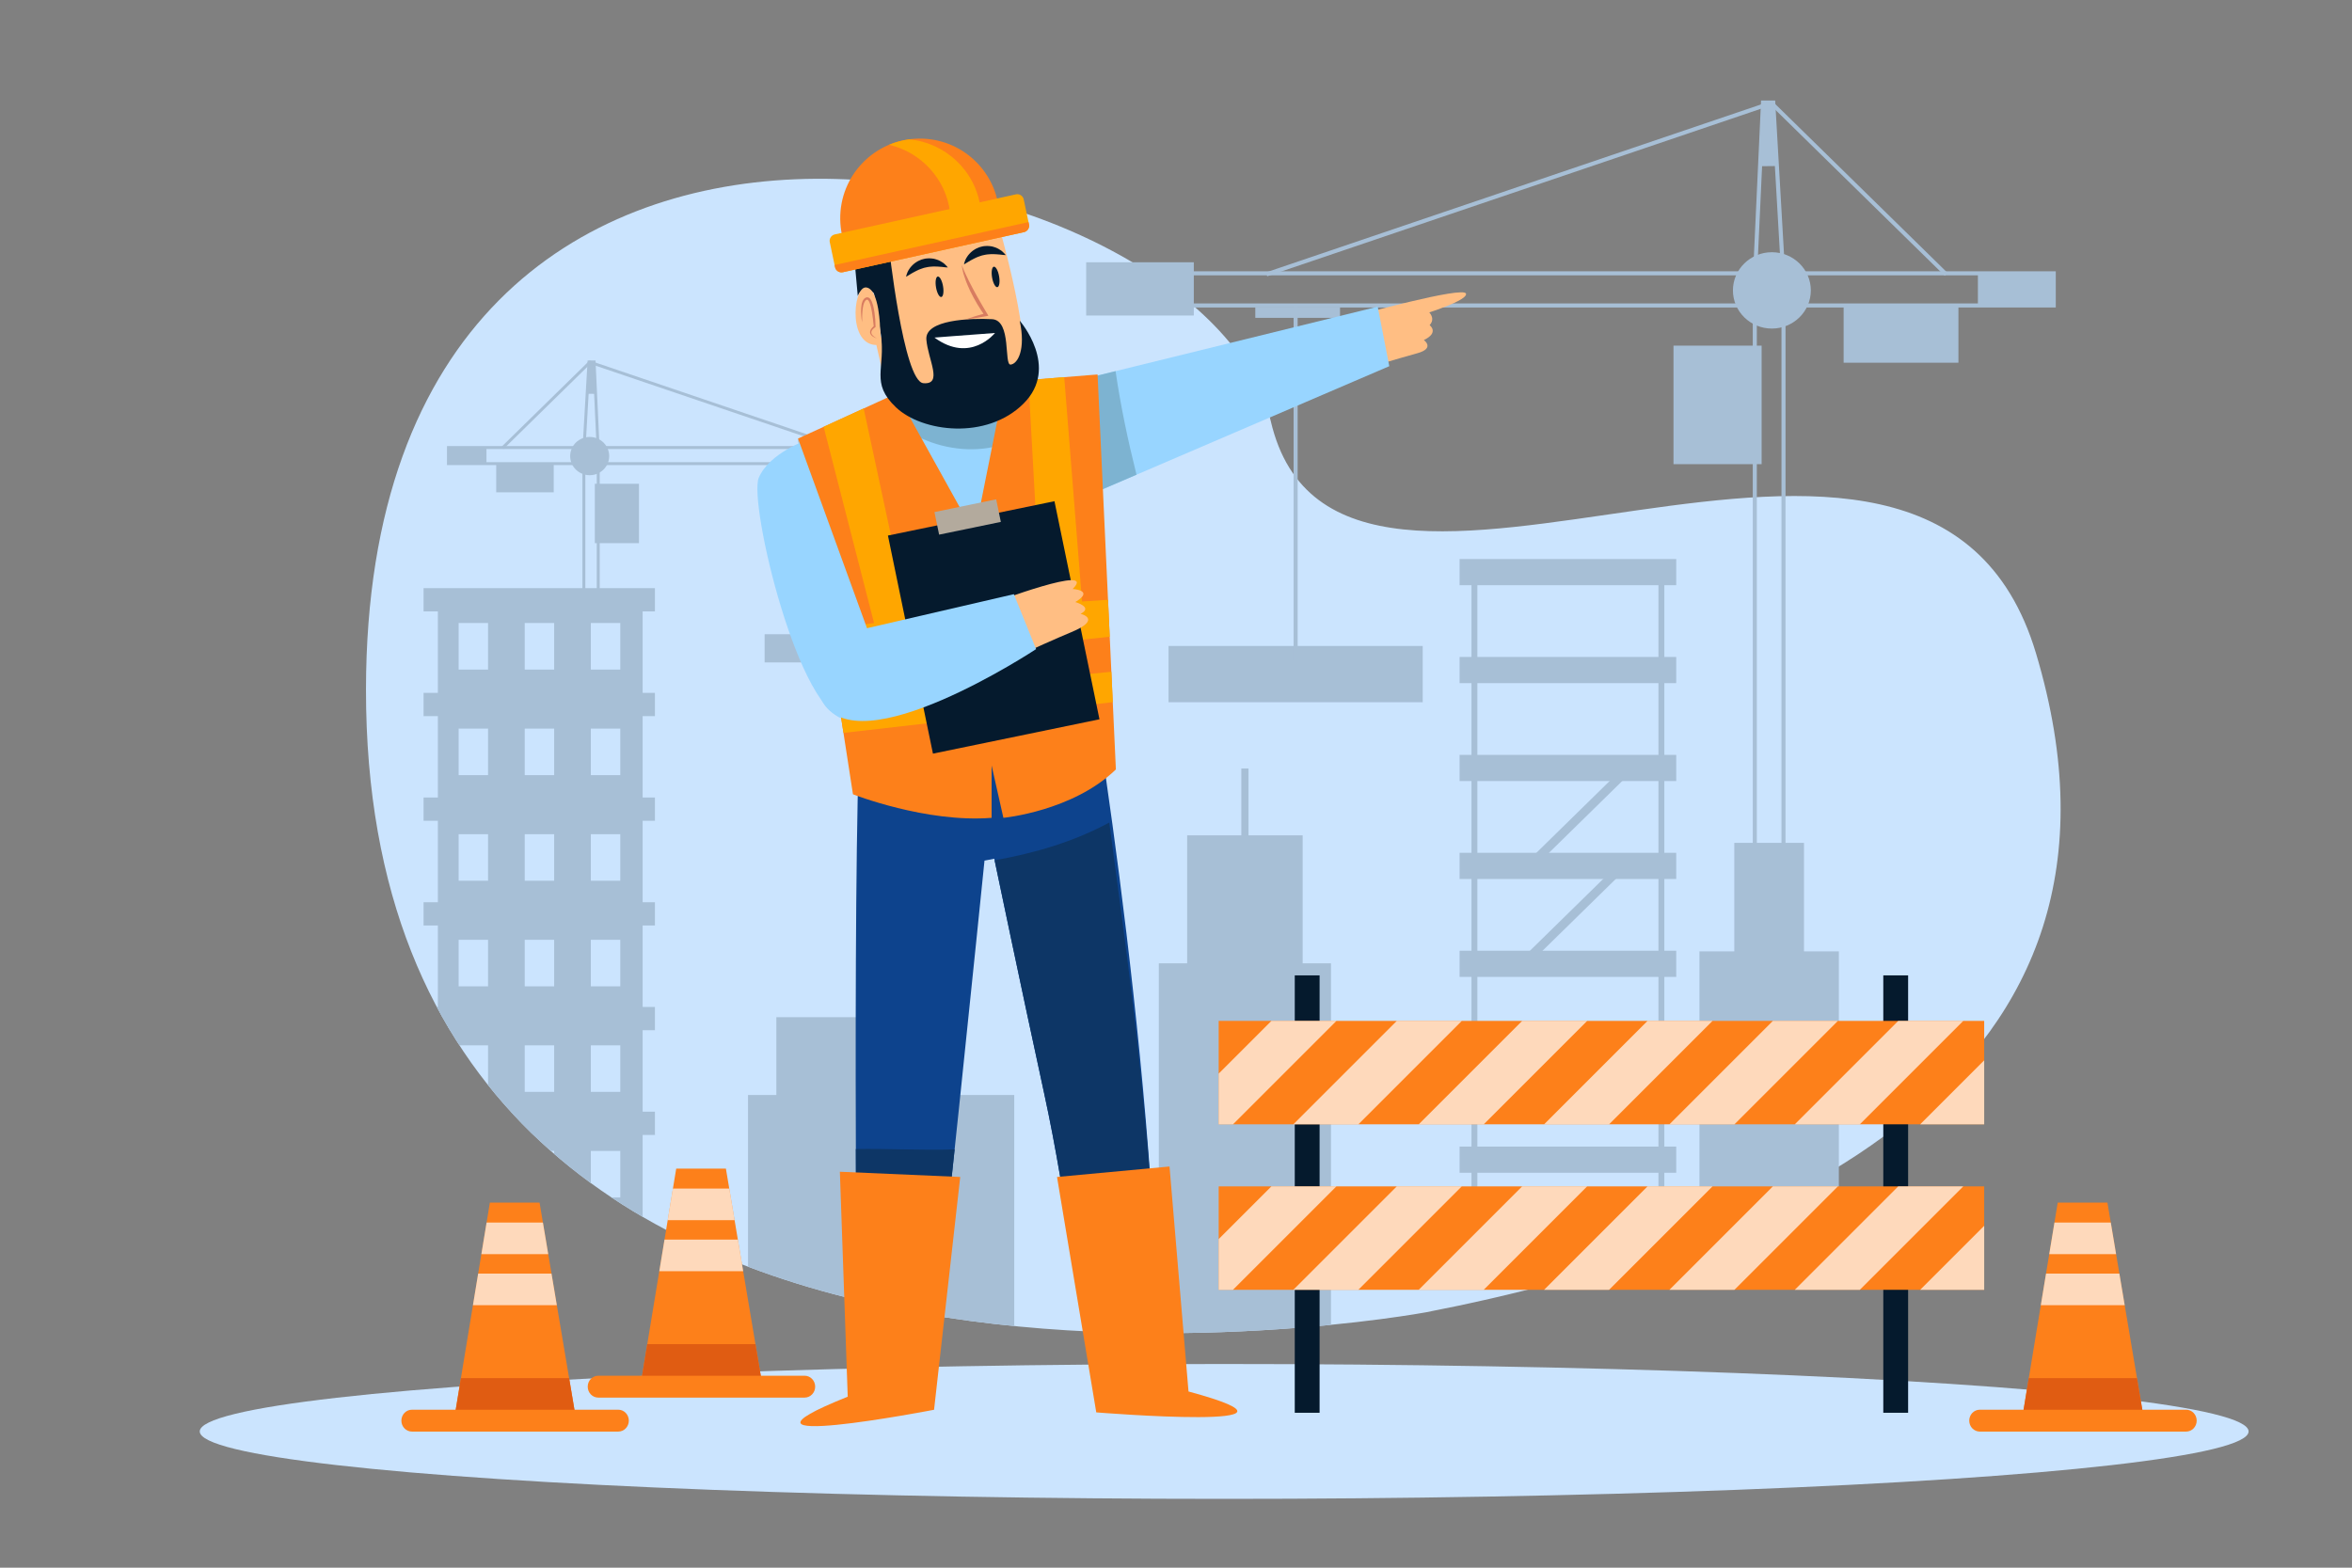 <?xml version="1.0" encoding="utf-8"?>
<!-- Generator: Adobe Illustrator 27.5.0, SVG Export Plug-In . SVG Version: 6.00 Build 0)  -->
<svg version="1.1" xmlns="http://www.w3.org/2000/svg" xmlns:xlink="http://www.w3.org/1999/xlink" x="0px" y="0px"
	 viewBox="0 0 750 500" style="enable-background:new 0 0 750 500;" xml:space="preserve">
<rect x="0" y="0" width="750" height="500" fill="#808080" stroke="none"/>
<g id="BACKGROUND">
	<g>
		<ellipse style="fill:#CBE4FE;" cx="390.36" cy="456.544" rx="326.665" ry="21.506"/>
		<g>
			<path style="fill:#CBE4FE;" d="M454.702,418.547c0,0-338.228,63.034-337.997-198.661
				c0.206-233.741,268.529-171.605,288.501-85.635c21.682,93.331,209.205-42.084,244.009,74.053
				C690.027,344.494,564.115,397.268,454.702,418.547z"/>
			<g>
				<defs>
					<path id="SVGID_1_" d="M454.702,418.547c0,0-338.228,63.034-337.997-198.661c0.206-233.741,268.529-171.605,288.501-85.635
						c21.682,93.331,209.205-42.084,244.009,74.053C690.027,344.494,564.115,397.268,454.702,418.547z"/>
				</defs>
				<clipPath id="SVGID_00000152978383745939343740000017593335533567205561_">
					<use xlink:href="#SVGID_1_"  style="overflow:visible;"/>
				</clipPath>
				<g style="clip-path:url(#SVGID_00000152978383745939343740000017593335533567205561_);">
					<g>
						<rect x="369.529" y="307.245" style="fill:#A7BFD6;" width="54.891" height="123.38"/>
						<rect x="378.559" y="266.428" style="fill:#A7BFD6;" width="36.83" height="96.478"/>
						<rect x="395.828" y="245.091" style="fill:#A7BFD6;" width="2.291" height="42.673"/>
					</g>
					<g>
						<rect x="238.529" y="349.245" style="fill:#A7BFD6;" width="84.891" height="123.38"/>
						<rect x="247.559" y="324.428" style="fill:#A7BFD6;" width="36.83" height="80.478"/>
					</g>
					<g>
						<g>
							<rect x="135.066" y="187.576" style="fill:#A7BFD6;" width="73.778" height="7.421"/>
							<rect x="135.066" y="220.972" style="fill:#A7BFD6;" width="73.778" height="7.421"/>
							<rect x="135.066" y="254.368" style="fill:#A7BFD6;" width="73.778" height="7.421"/>
							<rect x="135.066" y="287.764" style="fill:#A7BFD6;" width="73.778" height="7.421"/>
							<rect x="135.066" y="321.16" style="fill:#A7BFD6;" width="73.778" height="7.421"/>
							<rect x="135.066" y="354.557" style="fill:#A7BFD6;" width="73.778" height="7.421"/>
						</g>
						<path style="fill:#A7BFD6;" d="M139.621,191.286V456.6h65.301V191.286H139.621z M155.633,381.923h-9.384V367.08h9.384V381.923
							z M155.633,348.249h-9.384v-14.843h9.384V348.249z M155.633,314.574h-9.384v-14.843h9.384V314.574z M155.633,280.9h-9.384
							v-14.843h9.384V280.9z M155.633,247.225h-9.384v-14.843h9.384V247.225z M155.633,213.551h-9.384v-14.843h9.384V213.551z
							 M176.711,381.923h-9.384V367.08h9.384V381.923z M176.711,348.249h-9.384v-14.843h9.384V348.249z M176.711,314.574h-9.384
							v-14.843h9.384V314.574z M176.711,280.9h-9.384v-14.843h9.384V280.9z M176.711,247.225h-9.384v-14.843h9.384V247.225z
							 M176.711,213.551h-9.384v-14.843h9.384V213.551z M197.788,381.923h-9.384V367.08h9.384V381.923z M197.788,348.249h-9.384
							v-14.843h9.384V348.249z M197.788,314.574h-9.384v-14.843h9.384V314.574z M197.788,280.9h-9.384v-14.843h9.384V280.9z
							 M197.788,247.225h-9.384v-14.843h9.384V247.225z M197.788,213.551h-9.384v-14.843h9.384V213.551z"/>
					</g>
				</g>
			</g>
			<g>
				<g>
					
						<rect x="470.161" y="181.082" style="fill:none;stroke:#A7BFD6;stroke-width:1.874;stroke-miterlimit:10;" width="59.622" height="221.714"/>
					<polyline style="fill:none;stroke:#A7BFD6;stroke-width:2.811;stroke-miterlimit:10;" points="518.427,246.019 
						485.777,278.024 515.588,278.024 485.54,307.477 					"/>
				</g>
				<g>
					<rect x="465.429" y="178.299" style="fill:#A7BFD6;" width="69.086" height="8.349"/>
					<rect x="465.429" y="209.531" style="fill:#A7BFD6;" width="69.086" height="8.349"/>
					<rect x="465.429" y="240.764" style="fill:#A7BFD6;" width="69.086" height="8.349"/>
					<rect x="465.429" y="271.996" style="fill:#A7BFD6;" width="69.086" height="8.349"/>
					<rect x="465.429" y="303.229" style="fill:#A7BFD6;" width="69.086" height="8.349"/>
					<rect x="465.429" y="334.461" style="fill:#A7BFD6;" width="69.086" height="8.349"/>
					<rect x="465.429" y="365.694" style="fill:#A7BFD6;" width="69.086" height="8.349"/>
				</g>
			</g>
			<g>
				<g>
					<g>
						<polygon style="fill:none;stroke:#A7BFD6;stroke-width:1.294;stroke-miterlimit:10;" points="559.566,377.748 
							568.717,377.748 568.717,89.415 565.449,32.709 562.181,32.709 559.566,89.415 						"/>
						<path style="fill:#A7BFD6;" d="M561.456,53.012l0.936-20.302h3.268l1.167,20.244
							C565.037,52.971,563.246,52.989,561.456,53.012z"/>
						<rect x="553.029" y="268.822" style="fill:#A7BFD6;" width="22.225" height="120.459"/>
						<rect x="541.917" y="303.422" style="fill:#A7BFD6;" width="44.449" height="101.237"/>
					</g>
					<g>
						
							<rect x="356.82" y="87.172" style="fill:none;stroke:#A7BFD6;stroke-width:1.294;stroke-miterlimit:10;" width="298.073" height="10.252"/>
						<rect x="630.707" y="87.172" style="fill:#A7BFD6;" width="24.186" height="10.252"/>
						<rect x="346.361" y="83.648" style="fill:#A7BFD6;" width="34.318" height="16.98"/>
					</g>
				</g>
				<g>
					<g>
						<rect x="533.637" y="110.239" style="fill:#A7BFD6;" width="28.108" height="37.804"/>
						<ellipse style="fill:#A7BFD6;" cx="565.013" cy="92.619" rx="12.42" ry="12.174"/>
					</g>
					<g>
						<rect x="587.892" y="97.744" style="fill:#A7BFD6;" width="36.605" height="17.941"/>
						<polyline style="fill:none;stroke:#A7BFD6;stroke-width:1.294;stroke-miterlimit:10;" points="620.575,87.493 564.85,32.87 
							403.884,87.493 						"/>
					</g>
				</g>
				<g>
					<rect x="372.617" y="206.03" style="fill:#A7BFD6;" width="81.055" height="17.941"/>
					
						<line style="fill:none;stroke:#A7BFD6;stroke-width:1.294;stroke-miterlimit:10;" x1="413.144" y1="210.728" x2="413.144" y2="97.958"/>
					<rect x="400.289" y="97.958" style="fill:#A7BFD6;" width="27.018" height="3.417"/>
				</g>
			</g>
			<g>
				<g>
					<rect x="158.232" y="148.032" style="fill:#A7BFD6;" width="18.341" height="8.989"/>
					<rect x="189.673" y="154.292" style="fill:#A7BFD6;" width="14.083" height="18.941"/>
					<path style="fill:#A7BFD6;" d="M181.813,145.464c0,3.369,2.786,6.1,6.223,6.1c3.437,0,6.223-2.731,6.223-6.1
						c0-3.369-2.786-6.1-6.223-6.1C184.599,139.364,181.813,142.095,181.813,145.464z"/>
				</g>
				<g>
					<g>
						
							<rect x="143.003" y="142.735" style="fill:none;stroke:#A7BFD6;stroke-width:0.937;stroke-miterlimit:10;" width="149.345" height="5.137"/>
						<rect x="143.003" y="142.735" style="fill:#A7BFD6;" width="12.118" height="5.137"/>
						<rect x="280.394" y="140.969" style="fill:#A7BFD6;" width="17.194" height="8.507"/>
					</g>
					<g>
						<g>
							<polygon style="fill:none;stroke:#A7BFD6;stroke-width:0.937;stroke-miterlimit:10;" points="190.765,194.997 
								186.18,194.997 186.18,143.859 187.817,115.447 189.454,115.447 190.765,143.859 							"/>
							<path style="fill:#A7BFD6;" d="M189.818,125.619l-0.469-10.172h-1.637l-0.585,10.143
								C188.024,125.599,188.921,125.608,189.818,125.619z"/>
						</g>
						<polyline style="fill:none;stroke:#A7BFD6;stroke-width:0.937;stroke-miterlimit:10;" points="160.197,142.895 
							188.117,115.527 268.767,142.895 						"/>
					</g>
				</g>
				<g>
					<rect x="243.822" y="202.287" style="fill:#A7BFD6;" width="40.611" height="8.989"/>
					
						<line style="fill:none;stroke:#A7BFD6;stroke-width:0.648;stroke-miterlimit:10;" x1="264.127" y1="204.641" x2="264.127" y2="148.139"/>
					<rect x="257.031" y="148.139" style="fill:#A7BFD6;" width="13.537" height="1.712"/>
				</g>
			</g>
		</g>
	</g>
</g>
<g id="OBJECTS">
	<g>
		<g>
			<g>
				<g>
					<polygon style="fill:#FD801A;" points="183.856,453.65 144.652,453.65 156.21,383.554 172.053,383.554 					"/>
					<polygon style="fill:#E05C12;" points="146.98,439.535 144.652,453.65 183.856,453.65 181.479,439.535 					"/>
				</g>
				<g style="opacity:0.7;">
					<defs>
						<polygon id="SVGID_00000031919150524973572390000009081046165076854447_" style="opacity:0.7;" points="183.856,453.65 
							144.652,453.65 156.21,383.554 172.053,383.554 						"/>
					</defs>
					<clipPath id="SVGID_00000065062382256284176200000014238019087184184510_">
						<use xlink:href="#SVGID_00000031919150524973572390000009081046165076854447_"  style="overflow:visible;"/>
					</clipPath>
					<g style="clip-path:url(#SVGID_00000065062382256284176200000014238019087184184510_);">
						<rect x="140.56" y="389.917" style="fill:#FFFFFF;" width="48.802" height="10.079"/>
						<rect x="138.438" y="406.198" style="fill:#FFFFFF;" width="48.802" height="10.079"/>
					</g>
				</g>
			</g>
			<path style="fill:#FD801A;" d="M200.52,453.103c0,1.927-1.507,3.489-3.365,3.489h-65.801c-1.858,0-3.365-1.562-3.365-3.489l0,0
				c0-1.927,1.507-3.489,3.365-3.489h65.801C199.013,449.615,200.52,451.177,200.52,453.103L200.52,453.103z"/>
		</g>
		<g>
			<g>
				<g>
					<polygon style="fill:#FD801A;" points="683.813,453.65 644.609,453.65 656.167,383.554 672.009,383.554 					"/>
					<polygon style="fill:#E05C12;" points="646.936,439.535 644.609,453.65 683.813,453.65 681.436,439.535 					"/>
				</g>
				<g style="opacity:0.7;">
					<defs>
						<polygon id="SVGID_00000152241807574466598790000008334653534579068585_" style="opacity:0.7;" points="683.813,453.65 
							644.609,453.65 656.167,383.554 672.009,383.554 						"/>
					</defs>
					<clipPath id="SVGID_00000081646985912505197090000008852264218116543117_">
						<use xlink:href="#SVGID_00000152241807574466598790000008334653534579068585_"  style="overflow:visible;"/>
					</clipPath>
					<g style="clip-path:url(#SVGID_00000081646985912505197090000008852264218116543117_);">
						<rect x="640.516" y="389.917" style="fill:#FFFFFF;" width="48.802" height="10.079"/>
						<rect x="638.395" y="406.198" style="fill:#FFFFFF;" width="48.802" height="10.079"/>
					</g>
				</g>
			</g>
			<path style="fill:#FD801A;" d="M700.476,453.103c0,1.927-1.507,3.489-3.365,3.489H631.31c-1.858,0-3.365-1.562-3.365-3.489l0,0
				c0-1.927,1.506-3.489,3.365-3.489h65.801C698.97,449.615,700.476,451.177,700.476,453.103L700.476,453.103z"/>
		</g>
		<g>
			<g>
				<g>
					<polygon style="fill:#FD801A;" points="243.277,442.809 204.073,442.809 215.631,372.713 231.474,372.713 					"/>
					<polygon style="fill:#E05C12;" points="206.401,428.695 204.073,442.809 243.277,442.809 240.9,428.695 					"/>
				</g>
				<g style="opacity:0.7;">
					<defs>
						<polygon id="SVGID_00000111884266348672074890000012400476205783748031_" style="opacity:0.7;" points="243.277,442.809 
							204.073,442.809 215.631,372.713 231.474,372.713 						"/>
					</defs>
					<clipPath id="SVGID_00000167389923060212631470000006692786328063605149_">
						<use xlink:href="#SVGID_00000111884266348672074890000012400476205783748031_"  style="overflow:visible;"/>
					</clipPath>
					<g style="clip-path:url(#SVGID_00000167389923060212631470000006692786328063605149_);">
						<rect x="199.981" y="379.076" style="fill:#FFFFFF;" width="48.802" height="10.079"/>
						<rect x="197.859" y="395.358" style="fill:#FFFFFF;" width="48.802" height="10.079"/>
					</g>
				</g>
			</g>
			<path style="fill:#FD801A;" d="M259.941,442.263c0,1.927-1.507,3.489-3.365,3.489h-65.801c-1.858,0-3.365-1.562-3.365-3.489l0,0
				c0-1.927,1.507-3.489,3.365-3.489h65.801C258.434,438.774,259.941,440.336,259.941,442.263L259.941,442.263z"/>
		</g>
	</g>
	<g>
		<g>
			<rect x="412.87" y="311.089" style="fill:#051A2D;" width="7.917" height="139.5"/>
			<rect x="600.539" y="311.089" style="fill:#051A2D;" width="7.917" height="139.5"/>
		</g>
		<g>
			<g>
				<rect x="388.611" y="325.603" style="fill:#FD801A;" width="244.104" height="32.987"/>
				<g style="opacity:0.7;">
					<defs>
						
							<rect id="SVGID_00000127743197370450314880000001874998405257894036_" x="388.611" y="325.603" style="opacity:0.7;" width="244.104" height="32.987"/>
					</defs>
					<clipPath id="SVGID_00000108279372883131164790000011519587712037634233_">
						<use xlink:href="#SVGID_00000127743197370450314880000001874998405257894036_"  style="overflow:visible;"/>
					</clipPath>
					<g style="clip-path:url(#SVGID_00000108279372883131164790000011519587712037634233_);">
						
							<rect x="348.357" y="337.695" transform="matrix(0.707 -0.707 0.707 0.707 -127.853 381.386)" style="fill:#FFFFFF;" width="96.18" height="14.662"/>
						
							<rect x="388.334" y="337.695" transform="matrix(0.707 -0.707 0.707 0.707 -116.144 409.654)" style="fill:#FFFFFF;" width="96.18" height="14.662"/>
						
							<rect x="428.312" y="337.695" transform="matrix(0.707 -0.707 0.707 0.707 -104.435 437.923)" style="fill:#FFFFFF;" width="96.18" height="14.662"/>
						
							<rect x="468.289" y="337.695" transform="matrix(0.707 -0.707 0.707 0.707 -92.726 466.191)" style="fill:#FFFFFF;" width="96.18" height="14.662"/>
						
							<rect x="508.266" y="337.695" transform="matrix(0.707 -0.707 0.707 0.707 -81.018 494.456)" style="fill:#FFFFFF;" width="96.18" height="14.662"/>
						
							<rect x="548.244" y="337.695" transform="matrix(0.707 -0.707 0.707 0.707 -69.309 522.724)" style="fill:#FFFFFF;" width="96.18" height="14.662"/>
						
							<rect x="588.221" y="337.695" transform="matrix(0.707 -0.707 0.707 0.707 -57.6 550.992)" style="fill:#FFFFFF;" width="96.18" height="14.662"/>
					</g>
				</g>
			</g>
			<g>
				<rect x="388.611" y="378.385" style="fill:#FD801A;" width="244.104" height="32.987"/>
				<g style="opacity:0.7;">
					<defs>
						
							<rect id="SVGID_00000169556618954046093970000002307095564190806917_" x="388.611" y="378.385" style="opacity:0.7;" width="244.104" height="32.987"/>
					</defs>
					<clipPath id="SVGID_00000060731908614051654780000004629134649471031964_">
						<use xlink:href="#SVGID_00000169556618954046093970000002307095564190806917_"  style="overflow:visible;"/>
					</clipPath>
					<g style="clip-path:url(#SVGID_00000060731908614051654780000004629134649471031964_);">
						
							<rect x="348.357" y="390.477" transform="matrix(0.707 -0.707 0.707 0.707 -165.176 396.848)" style="fill:#FFFFFF;" width="96.18" height="14.662"/>
						
							<rect x="388.334" y="390.477" transform="matrix(0.707 -0.707 0.707 0.707 -153.467 425.117)" style="fill:#FFFFFF;" width="96.18" height="14.662"/>
						
							<rect x="428.312" y="390.477" transform="matrix(0.707 -0.707 0.707 0.707 -141.757 453.385)" style="fill:#FFFFFF;" width="96.18" height="14.662"/>
						
							<rect x="468.289" y="390.477" transform="matrix(0.707 -0.707 0.707 0.707 -130.048 481.654)" style="fill:#FFFFFF;" width="96.18" height="14.662"/>
						
							<rect x="508.266" y="390.477" transform="matrix(0.707 -0.707 0.707 0.707 -118.34 509.918)" style="fill:#FFFFFF;" width="96.18" height="14.662"/>
						
							<rect x="548.244" y="390.477" transform="matrix(0.707 -0.707 0.707 0.707 -106.63 538.187)" style="fill:#FFFFFF;" width="96.18" height="14.662"/>
						
							<rect x="588.221" y="390.477" transform="matrix(0.707 -0.707 0.707 0.707 -94.921 566.455)" style="fill:#FFFFFF;" width="96.18" height="14.662"/>
					</g>
				</g>
			</g>
		</g>
	</g>
	<g>
		<g>
			<g>
				<g>
					<g>
						<path style="fill:#0D438D;" d="M345.139,200.248c0,0,23.44,132.618,24.48,239.302c0,0-15.598,5.917-20.783,2.117
							c-5.298-25.108-8.017-56.774-15.913-93.106c-7.434-34.208-15.873-74.684-15.873-74.684l-3.117,0.61
							c0,0-15.836,156.226-18.216,168.97c-16.369,4.614-22.376-1.819-22.376-1.819s-1.786-185.478,1.508-219.263
							C279.166,178.111,345.139,200.248,345.139,200.248z"/>
						<path style="fill:#0D3666;" d="M272.898,366.473c0.117,41.368,0.442,75.165,0.442,75.165s6.008,6.433,22.376,1.819
							c1.069-5.725,4.854-40.403,8.698-76.867C293.927,366.928,283.392,366.311,272.898,366.473z"/>
						<path style="fill:#0D3666;" d="M353.717,262.344c6.308,47.475,15.234,108.737,15.902,177.206c0,0-15.598,5.917-20.783,2.117
							c-5.298-25.108-8.017-56.774-15.913-93.106c-6.949-31.979-14.777-69.431-15.768-74.177
							C330.063,272.094,342.492,268.412,353.717,262.344z"/>
					</g>
				</g>
			</g>
			<g>
				<path style="fill:#FD801A;" d="M267.817,373.716l38.376,1.668l-8.342,74.249c0,0-73.414,14.182-27.53-4.171L267.817,373.716z"/>
				<path style="fill:#FD801A;" d="M372.933,372.047l-35.873,3.337l12.514,75.083c0,0,77.116,6.25,29.415-6.666L372.933,372.047z"/>
			</g>
		</g>
		<g>
			<g>
				<g>
					<path style="fill:#98D5FF;" d="M257.388,140.289c0,0-12.097,4.171-15.434,12.097s12.931,76.751,28.365,77.169
						C285.753,229.971,257.388,140.289,257.388,140.289z"/>
					<polygon style="fill:#FFBE83;" points="279.218,109.005 284.224,130.973 305.358,127.914 287.561,101.774 					"/>
				</g>
				<g>
					<path style="fill:#FFBE83;" d="M431.887,100.804c0,0,35.068-9.756,35.595-7.119c0.527,2.637-17.93,7.91-17.93,7.91l4.482-3.428
						c0,0,4.482,2.637,1.846,5.537c0,0,3.164,2.373-1.846,4.746c0,0,3.691,2.637-2.109,4.219
						c-5.801,1.582-19.775,5.801-19.775,5.801L431.887,100.804z"/>
					<g>
						<path style="fill:#98D5FF;" d="M282.595,129.933c0,0,33.663,69.414,34.289,67.537c0.626-1.877,30.032-39.416,30.032-39.416
							l96.094-41.262l-3.684-18.978l-97.415,23.952H317.51l-36.914,8.134"/>
						<g>
							<path style="fill:#7DB3D1;" d="M355.733,118.367l-13.322,3.275c0.082,3.805,0.099,7.611,0.155,11.417
								c0.095,6.551,0.562,13.024,1.076,19.551c0.23,2.921,0.458,5.842,0.679,8.763c1.609-2.061,2.595-3.319,2.595-3.319
								l15.492-6.652C359.682,140.493,357.346,129.496,355.733,118.367z"/>
							<path style="fill:#7DB3D1;" d="M331.732,133.663c-0.333-0.308-0.329-0.998,0.186-1.07c3.171-0.444,6.351-0.633,9.535-0.688
								c-0.039-3.38-0.063-6.76-0.135-10.139H317.51l-36.417,8.024c0.029,0.04,0.059,0.08,0.089,0.12l1.413,0.024
								c0,0,0.619,1.277,1.69,3.477C296.792,145.438,320.486,147.596,331.732,133.663z"/>
						</g>
					</g>
				</g>
			</g>
			<g>
				<path style="fill:#FD801A;" d="M349.991,119.433l-29.49,2.373l-9.72,48.517l-24.654-44.424l-1.625,0.209l-30.033,13.765
					l17.519,113.458c0,0,23.359,9.177,44.216,7.508v-16.685l3.754,16.685c0,0,22.108-2.086,35.873-15.434L349.991,119.433z"/>
				<g>
					<defs>
						<path id="SVGID_00000033327042837126053930000006058292967185017021_" d="M349.991,119.433l-29.49,2.373l-9.72,48.517
							l-24.654-44.424l-1.625,0.209l-30.033,13.765l17.519,113.458c0,0,23.359,9.177,44.216,7.508v-16.685l3.754,16.685
							c0,0,22.108-2.086,35.873-15.434L349.991,119.433z"/>
					</defs>
					<clipPath id="SVGID_00000120529191593348008510000003694943636589167277_">
						<use xlink:href="#SVGID_00000033327042837126053930000006058292967185017021_"  style="overflow:visible;"/>
					</clipPath>
					<g style="clip-path:url(#SVGID_00000120529191593348008510000003694943636589167277_);">
						<polygon style="fill:#FFA600;" points="261.201,130.524 278.719,198.721 248.687,202.475 251.816,213.737 365.686,201.85 
							364.434,190.588 345.039,191.839 338.782,113.006 327.52,113.632 331.9,193.09 289.981,198.096 273.714,122.391 						"/>
						<polygon style="fill:#FFA600;" points="249.313,224.373 366.311,213.111 367.563,222.496 252.441,235.635 						"/>
					</g>
				</g>
			</g>
			<g>
				<g>
					
						<rect x="289.893" y="164.609" transform="matrix(0.979 -0.202 0.202 0.979 -33.912 68.214)" style="fill:#051A2D;" width="54.239" height="71.051"/>
					
						<rect x="298.641" y="161.22" transform="matrix(0.979 -0.202 0.202 0.979 -26.961 65.806)" style="fill:#B3AA9D;" width="20.108" height="7.359"/>
				</g>
				<g>
					<path style="fill:#FFBE83;" d="M316.203,192.43c0,0,34.204-12.931,25.862-4.588c0,0,7.091,0.417,0.834,4.171
						c0,0,5.84,1.669,1.669,3.754c0,0,7.091,1.668-2.92,5.84c-10.011,4.171-29.616,13.348-29.616,13.348L316.203,192.43z"/>
					<path style="fill:#98D5FF;" d="M323.294,189.51l-46.829,10.854l-21.997-60.492l6.257,70.494l0.213-0.078l1.106,13.129
						c11.245,21.342,68.341-16.388,68.341-16.388L323.294,189.51z"/>
				</g>
			</g>
		</g>
		<g>
			<g>
				<path style="fill:#FFBE83;" d="M318.377,71.471c-0.277-0.977-0.437-1.523-0.437-1.523l-39.323,6.707
					c3.528,76.32,38.853,47.908,45.768,43.295C330.543,115.843,320.625,79.409,318.377,71.471z"/>
				<path style="fill:#051A2D;" d="M283.355,77.821c0,0,4.717,43.867,11.089,44.394c6.371,0.527,1.453-7.558,0.953-13.915
					c-0.499-6.357,14.052-6.85,20.928-6.502c6.369,0.322,3.701,14.723,5.956,14.486c2.255-0.237,4.86-4.79,2.884-14
					c0,0,12.935,14.806,1.19,26.466s-32.31,9.073-40.632,1.182c-8.322-7.89-3.25-12.272-4.842-23.336s-2.236-13.108-2.236-13.108
					s-3.333-3.443-5.12,0.893l-1.212-13.327L283.355,77.821z"/>
				<path style="fill:#FFBE83;" d="M280.654,104.957c0,0-0.18-12.931-4.496-13.281c-4.316-0.35-6.08,20.409,4.975,18.202
					L280.654,104.957z"/>
			</g>
			<g>
				<g>
					<g>
						<path style="fill:#FD801A;" d="M278.764,77.351c5.777-1.394,11.599-2.607,17.412-3.842c7.559-1.606,15.098-3.282,22.483-5.474
							c-0.818-13.451-12.077-24.017-25.694-23.827c-14.021,0.195-25.228,11.72-25.033,25.741c0.048,3.425,0.776,6.681,2.047,9.645
							C272.9,78.897,275.804,78.065,278.764,77.351z"/>
						<path style="fill:#FFA600;" d="M302.982,67.844c0.17,1.398,0.219,2.782,0.162,4.144c3.272-0.733,6.531-1.511,9.769-2.359
							c-0.005-0.983-0.06-1.974-0.182-2.973c-1.473-12.086-11.212-21.143-22.863-22.21c-2.23,0.303-4.366,0.894-6.37,1.736
							C293.606,48.519,301.654,56.948,302.982,67.844z"/>
					</g>
				</g>
				<g>
					<path style="fill:#FFA600;" d="M328.119,71.567c0.238,1.129-0.484,2.238-1.614,2.476l-57.751,12.783
						c-1.129,0.238-2.238-0.484-2.476-1.614l-1.681-7.974c-0.238-1.129,0.484-2.238,1.614-2.476l57.751-12.782
						c1.129-0.238,2.238,0.484,2.476,1.614L328.119,71.567z"/>
					<path style="fill:#FD801A;" d="M327.966,70.84l-61.832,13.686l0.145,0.686c0.238,1.129,1.346,1.852,2.476,1.614l57.751-12.783
						c1.129-0.238,1.852-1.346,1.614-2.476L327.966,70.84z"/>
				</g>
			</g>
			<g>
				<g>
					<path style="fill:#D87C60;" d="M279.659,107.923c-0.426-0.115-0.842-0.283-1.222-0.527c-0.19-0.121-0.374-0.26-0.535-0.431
						c-0.16-0.169-0.306-0.372-0.382-0.61c-0.089-0.233-0.097-0.508-0.036-0.748c0.038-0.117,0.057-0.25,0.117-0.355l0.178-0.318
						c0.057-0.11,0.144-0.186,0.216-0.281c0.076-0.089,0.149-0.185,0.23-0.268l0.513-0.464l-0.114,0.241
						c-0.144-1.475-0.306-2.957-0.543-4.414c-0.116-0.729-0.262-1.452-0.446-2.153c-0.091-0.35-0.194-0.697-0.326-1.02
						c-0.129-0.32-0.288-0.636-0.479-0.836c-0.208-0.199-0.3-0.241-0.563-0.088c-0.206,0.081-0.238,0.19-0.331,0.271
						c-0.091,0.085-0.167,0.263-0.256,0.389c-0.146,0.304-0.271,0.633-0.361,0.981c-0.085,0.349-0.162,0.705-0.209,1.069
						c-0.193,1.455-0.23,2.953-0.203,4.45c-0.147-0.737-0.227-1.484-0.29-2.235c-0.068-0.751-0.064-1.508-0.017-2.269
						c0.02-0.381,0.072-0.762,0.135-1.145c0.072-0.382,0.173-0.767,0.334-1.145c0.114-0.186,0.175-0.368,0.34-0.555
						c0.167-0.186,0.362-0.386,0.514-0.445l0.122-0.07l0.061-0.035c0.13-0.063,0.094-0.032,0.15-0.052
						c0.135-0.037,0.275-0.053,0.424-0.028c0.29,0.041,0.534,0.202,0.691,0.369c0.327,0.341,0.499,0.714,0.657,1.079
						c0.155,0.368,0.269,0.738,0.371,1.109c0.203,0.743,0.33,1.492,0.444,2.24c0.215,1.499,0.332,2.997,0.349,4.507l0.002,0.151
						l-0.116,0.09l-0.496,0.385c-0.077,0.068-0.143,0.145-0.216,0.217c-0.066,0.076-0.155,0.141-0.203,0.225l-0.163,0.246
						c-0.058,0.082-0.069,0.174-0.109,0.261c-0.047,0.088-0.037,0.179-0.048,0.271c-0.023,0.093,0.003,0.183,0.018,0.276
						c0.032,0.185,0.128,0.366,0.249,0.53c0.121,0.166,0.273,0.316,0.438,0.451C278.883,107.507,279.26,107.738,279.659,107.923z"/>
				</g>
				<g>
					<path style="fill:#D87C60;" d="M307.954,101.852c2.091-0.755,4.212-1.378,6.342-1.96l-0.295,0.748
						c-0.443-0.612-0.854-1.23-1.264-1.856c-0.409-0.624-0.804-1.259-1.178-1.905c-0.781-1.273-1.454-2.61-2.132-3.94
						c-0.611-1.368-1.257-2.716-1.708-4.152l-0.358-1.064c-0.131-0.349-0.215-0.717-0.294-1.085
						c-0.169-0.732-0.318-1.466-0.451-2.195c0.31,0.685,0.605,1.366,0.88,2.049c0.253,0.689,0.628,1.337,0.933,2.005l0.47,0.997
						c0.147,0.336,0.341,0.653,0.509,0.98l1.016,1.958c0.368,0.638,0.708,1.29,1.063,1.935l1.087,1.922
						c0.35,0.648,0.751,1.267,1.109,1.911c0.363,0.639,0.755,1.269,1.128,1.895l0.371,0.623l-0.666,0.125
						C312.344,101.252,310.164,101.618,307.954,101.852z"/>
				</g>
				<g>
					<path style="fill:#051A2D;" d="M307.411,84.334c0,0,0.016-0.267,0.152-0.701c0.063-0.22,0.158-0.478,0.288-0.766
						c0.14-0.279,0.287-0.615,0.515-0.927c0.211-0.33,0.461-0.679,0.775-1.007c0.293-0.351,0.678-0.646,1.064-0.972
						c0.425-0.27,0.846-0.599,1.353-0.795c0.248-0.106,0.495-0.227,0.753-0.321l0.802-0.213c0.534-0.155,1.096-0.152,1.636-0.19
						c0.541-0.014,1.068,0.091,1.57,0.154c0.493,0.112,0.951,0.286,1.378,0.435c0.428,0.152,0.781,0.413,1.117,0.605
						c0.336,0.193,0.628,0.391,0.854,0.619c0.237,0.205,0.427,0.409,0.583,0.569c0.31,0.325,0.462,0.534,0.462,0.534
						s-0.275,0.001-0.712-0.039c-0.217-0.022-0.481-0.04-0.764-0.088c-0.282-0.056-0.614-0.053-0.954-0.085
						c-0.345-0.01-0.701-0.079-1.077-0.074c-0.365-0.006-0.749-0.011-1.147-0.017c-0.388,0.048-0.781,0.04-1.172,0.087
						c-0.384,0.092-0.788,0.073-1.164,0.208l-0.58,0.127c-0.186,0.069-0.376,0.125-0.564,0.187c-0.386,0.096-0.734,0.292-1.109,0.41
						c-0.343,0.184-0.717,0.308-1.037,0.499c-0.335,0.169-0.66,0.334-0.956,0.506c-0.59,0.342-1.109,0.651-1.474,0.882
						C307.626,84.2,307.411,84.334,307.411,84.334z"/>
				</g>
				<g>
					<path style="fill:#051A2D;" d="M288.944,88.276c0,0,0.016-0.268,0.152-0.701c0.063-0.22,0.158-0.478,0.288-0.766
						c0.14-0.279,0.287-0.615,0.515-0.927c0.211-0.33,0.461-0.679,0.775-1.007c0.293-0.351,0.678-0.646,1.064-0.972
						c0.425-0.27,0.846-0.599,1.353-0.795c0.248-0.106,0.495-0.227,0.753-0.321l0.802-0.213c0.534-0.155,1.096-0.152,1.636-0.19
						c0.541-0.014,1.068,0.091,1.57,0.154c0.493,0.113,0.951,0.286,1.378,0.435c0.428,0.151,0.781,0.413,1.117,0.605
						c0.336,0.193,0.628,0.391,0.854,0.62c0.237,0.205,0.427,0.409,0.583,0.569c0.31,0.325,0.462,0.534,0.462,0.534
						s-0.275,0.001-0.712-0.039c-0.217-0.022-0.481-0.04-0.764-0.088c-0.282-0.056-0.614-0.053-0.954-0.085
						c-0.345-0.01-0.701-0.079-1.077-0.074c-0.365-0.006-0.749-0.011-1.147-0.018c-0.388,0.048-0.781,0.04-1.172,0.087
						c-0.384,0.092-0.787,0.073-1.164,0.208l-0.58,0.127c-0.186,0.069-0.376,0.126-0.564,0.187c-0.386,0.096-0.734,0.292-1.109,0.41
						c-0.343,0.184-0.717,0.308-1.037,0.499c-0.335,0.168-0.66,0.334-0.956,0.506c-0.59,0.342-1.109,0.651-1.474,0.882
						C289.16,88.141,288.944,88.276,288.944,88.276z"/>
				</g>
				<path style="fill:#051A2D;" d="M300.712,91.269c0.313,1.802,0.066,3.351-0.552,3.458c-0.618,0.107-1.372-1.267-1.685-3.07
					c-0.313-1.802-0.066-3.351,0.552-3.458C299.645,88.092,300.4,89.467,300.712,91.269z"/>
				<path style="fill:#051A2D;" d="M318.592,88.132c0.313,1.802,0.066,3.351-0.552,3.458c-0.618,0.107-1.372-1.267-1.685-3.07
					c-0.313-1.802-0.066-3.351,0.552-3.458C317.525,84.955,318.279,86.33,318.592,88.132z"/>
				<path style="fill:#FFFFFF;" d="M297.978,107.667c0,0,9.151-0.725,19.297-1.464C317.275,106.203,309.446,116.071,297.978,107.667
					z"/>
			</g>
		</g>
	</g>
</g>
</svg>
